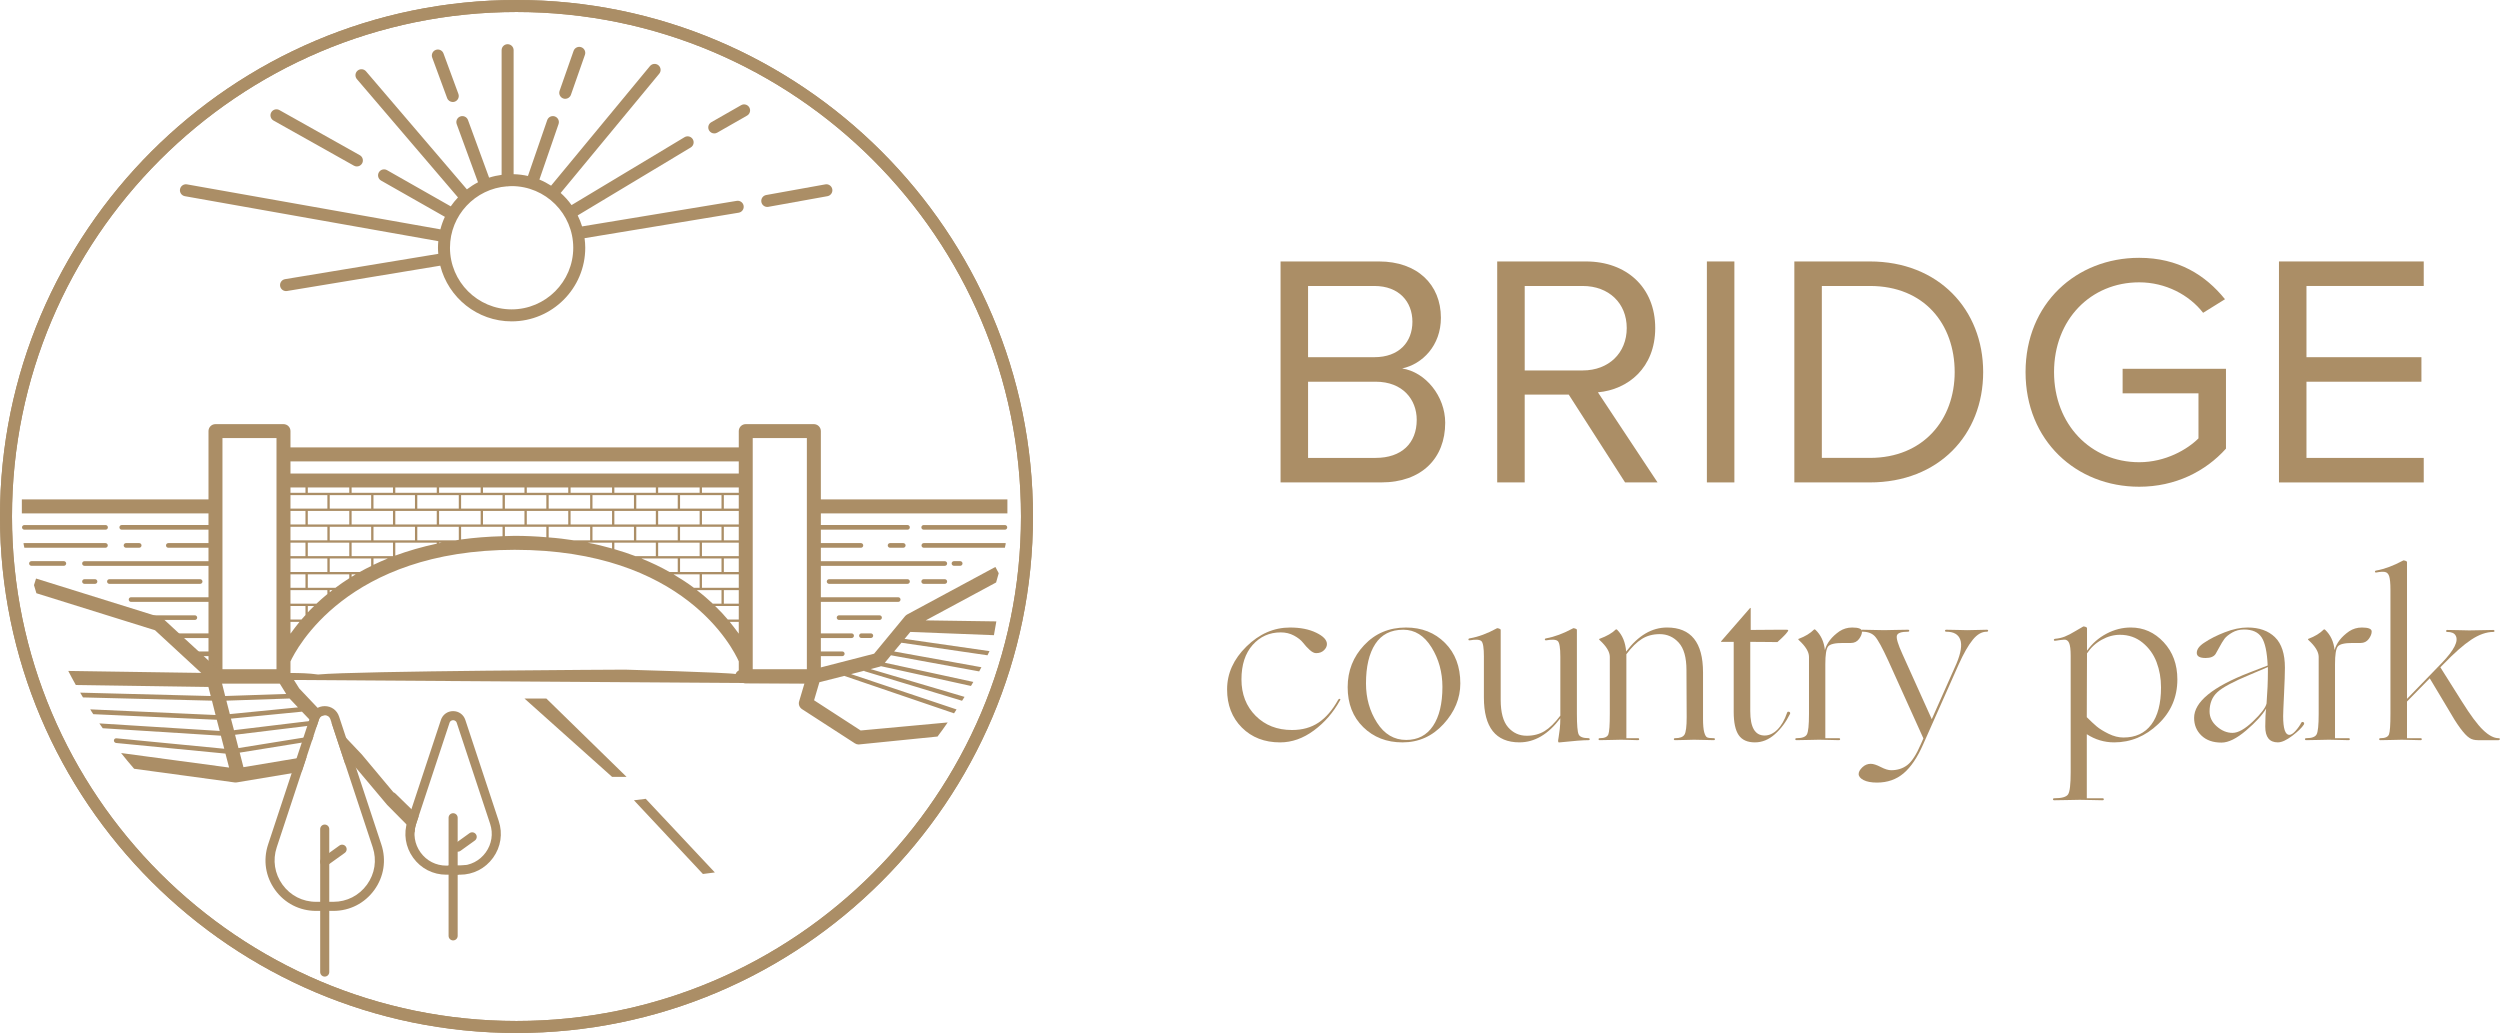 <?xml version="1.0" encoding="UTF-8"?>
<svg xmlns="http://www.w3.org/2000/svg" version="1.1" viewBox="0 0 335.555 138.649">
  <defs>
    <style>
      .cls-1 {
        fill: #ab8e66;
      }
    </style>
  </defs>
  <!-- Generator: Adobe Illustrator 28.6.0, SVG Export Plug-In . SVG Version: 1.2.0 Build 709)  -->
  <g>
    <g id="Layer_1">
      <path class="cls-1" d="M69.324,0C31.099,0,0,31.099,0,69.324s31.099,69.325,69.324,69.325,69.325-31.099,69.325-69.325S107.55,0,69.324,0ZM69.324,137.038C31.988,137.038,1.612,106.662,1.612,69.324S31.988,1.612,69.324,1.612s67.713,30.376,67.713,67.713-30.376,67.713-67.713,67.713Z"></path>
      <path class="cls-1" d="M69.324,0C31.099,0,0,31.099,0,69.324s31.099,69.325,69.324,69.325,69.325-31.099,69.325-69.325S107.55,0,69.324,0ZM69.324,137.038C31.988,137.038,1.612,106.662,1.612,69.324S31.988,1.612,69.324,1.612s67.713,30.376,67.713,67.713-30.376,67.713-67.713,67.713Z"></path>
      <path class="cls-1" d="M60.014,13.165c.12.326.428.527.756.527.093,0,.187-.016.279-.05.418-.154.631-.617.478-1.035l-2.002-5.433c-.154-.418-.618-.632-1.035-.478-.418.154-.631.617-.478,1.035l2.002,5.433Z"></path>
      <path class="cls-1" d="M75.604,13.218c.088.031.178.046.266.046.333,0,.644-.208.76-.54l1.879-5.362c.147-.42-.074-.88-.494-1.027-.419-.147-.88.074-1.027.494l-1.879,5.362c-.147.42.074.88.494,1.027Z"></path>
      <path class="cls-1" d="M36.714,16.181l10.794,6.058c.125.07.26.103.393.103.282,0,.556-.148.703-.412.218-.388.08-.879-.308-1.097l-10.794-6.058c-.388-.219-.88-.08-1.097.308-.218.388-.08.879.308,1.097Z"></path>
      <path class="cls-1" d="M24.814,26.333l34.016,6.038c-.026.291-.045.584-.045.881,0,.276.019.548.042.819l-20.564,3.398c-.439.073-.736.487-.664.926.065.395.407.674.794.674.044,0,.088-.003.132-.011l20.569-3.399c1.08,4.288,4.957,7.476,9.576,7.476,5.45,0,9.884-4.434,9.884-9.884,0-.436-.038-.862-.093-1.283l20.687-3.419c.439-.073.736-.487.664-.926-.073-.439-.488-.738-.926-.664l-20.757,3.43c-.155-.512-.358-1.003-.59-1.476l15.172-9.118c.382-.229.505-.724.276-1.106-.229-.382-.724-.505-1.105-.276l-15.166,9.114c-.426-.597-.917-1.142-1.462-1.63l13.231-16.002c.284-.343.235-.851-.108-1.135-.344-.284-.851-.235-1.135.108l-13.272,16.052c-.496-.317-1.019-.593-1.57-.818l2.571-7.451c.145-.421-.078-.879-.499-1.025-.422-.147-.879.078-1.024.499l-2.586,7.494c-.621-.141-1.264-.222-1.923-.24V6.738c0-.445-.361-.806-.806-.806-.445,0-.806.361-.806.806v16.731c-.577.079-1.14.201-1.681.375l-2.833-7.733c-.153-.418-.616-.631-1.034-.479-.418.153-.632.616-.479,1.034l2.858,7.801c-.527.272-1.025.591-1.491.95l-13.539-15.843c-.289-.338-.797-.378-1.136-.089-.338.289-.378.798-.089,1.136l13.569,15.878c-.352.375-.681.772-.972,1.198l-8.553-4.86c-.388-.22-.879-.084-1.099.302-.22.387-.084.879.302,1.099l8.561,4.865c-.249.536-.45,1.098-.601,1.68l-34.014-6.037c-.436-.078-.856.214-.934.653-.078.438.215.856.653.934ZM76.943,33.252c0,4.562-3.711,8.273-8.273,8.273s-8.273-3.711-8.273-8.273c0-4.357,3.387-7.929,7.665-8.242.025.002.046.014.071.014.042,0,.078-.018.118-.024.14-.007.278-.021.419-.021,4.562,0,8.273,3.711,8.273,8.273Z"></path>
      <path class="cls-1" d="M102.983,27.775c.047,0,.096-.004.144-.013l7.935-1.429c.438-.079.729-.498.65-.936-.079-.438-.501-.732-.936-.65l-7.935,1.429c-.438.079-.729.498-.65.936.07.389.409.663.792.663Z"></path>
      <path class="cls-1" d="M95.871,17.91c.136,0,.273-.034.399-.107l4.003-2.287c.386-.221.521-.713.3-1.099-.221-.386-.713-.521-1.099-.3l-4.003,2.287c-.386.221-.521.713-.3,1.099.149.26.421.406.7.406Z"></path>
      <g>
        <g>
          <path class="cls-1" d="M135.216,68.906v-1.876h-25.038v-9.168c0-.511-.425-.935-.938-.935h-9.144c-.525,0-.936.424-.936.935v2.187h-60.172v-2.187c0-.511-.413-.935-.939-.935h-9.128c-.524,0-.937.424-.937.935v9.168H2.932v1.876h25.052v1.562h-11.645c-.175,0-.311.14-.311.313,0,.177.137.316.311.316h11.645v1.798h-5.392c-.176,0-.311.142-.311.313,0,.176.136.313.311.313h5.392v1.803H11.337c-.175,0-.311.137-.311.311,0,.177.137.313.311.313h16.647v4.215h-10.395c-.177,0-.311.14-.311.311,0,.177.135.313.311.313h10.395v4.229h-4.141c-.177,0-.31.137-.31.313,0,.171.132.311.31.311h4.141v1.8h-2.889c-.175,0-.311.14-.311.316,0,.16.136.313.311.313h2.889v2.723c0,.526.413.937.937.937h9.128c.526,0,.939-.411.939-.937v-2.011c.716-1.554,7.53-14.984,30.093-14.984,22.736,0,29.341,13.306,30.079,14.973v2.022c0,.526.411.937.936.937h9.144c.514,0,.938-.411.938-.937v-2.723h2.874c.177,0,.314-.153.314-.313,0-.177-.137-.316-.314-.316h-2.874v-1.8h4.126c.176,0,.313-.14.313-.311,0-.176-.137-.313-.313-.313h-4.126v-4.229h10.378c.177,0,.313-.137.313-.313,0-.172-.136-.311-.313-.311h-10.378v-4.215h16.63c.178,0,.318-.136.318-.313,0-.175-.14-.311-.318-.311h-16.63v-1.803h5.375c.177,0,.312-.137.312-.313,0-.172-.135-.313-.312-.313h-5.375v-1.798h11.631c.176,0,.309-.14.309-.316,0-.173-.133-.313-.309-.313h-11.631v-1.562h25.038ZM29.859,89.854v-31.054h7.253v31.054h-7.253ZM38.988,61.928h60.172v1.626h-60.172v-1.626ZM94.219,78.898v-1.814h4.941v1.814h-4.941ZM99.159,79.211v1.814h-2.003v-1.814h2.003ZM44.255,72.523v-1.814h5.563v1.814h-5.563ZM46.882,72.836v1.809h-5.568v-1.809h5.568ZM44.255,66.454h5.563v1.814h-5.563v-1.814ZM41.314,66.141v-.713h5.568v.713h-5.568ZM55.698,66.454v1.814h-5.569v-1.814h5.569ZM53.058,66.141v-.713h5.564v.713h-5.564ZM52.746,66.141h-5.551v-.713h5.551v.713ZM46.882,68.581v1.814h-5.568v-1.814h5.568ZM47.195,70.395v-1.814h5.551v1.814h-5.551ZM50.13,70.708h5.569v1.814h-5.569v-1.814ZM53.058,70.395v-1.814h5.564v1.814h-5.564ZM56.01,68.268v-1.814h5.569v1.814h-5.569ZM58.935,66.141v-.713h5.579v.713h-5.579ZM58.935,68.581h5.579v1.814h-5.579v-1.814ZM61.89,68.268v-1.814h5.564v1.814h-5.564ZM64.828,66.141v-.713h5.566v.713h-5.566ZM64.828,68.581h5.566v1.814h-5.566v-1.814ZM67.768,68.268v-1.814h5.563v1.814h-5.563ZM70.708,66.141v-.713h5.564v.713h-5.564ZM70.708,68.581h5.564v1.814h-5.564v-1.814ZM73.643,68.268v-1.814h5.568v1.814h-5.568ZM93.908,70.395h-5.569v-1.814h5.569v1.814ZM96.842,70.708v1.814h-5.563v-1.814h5.563ZM91.279,68.268v-1.814h5.563v1.814h-5.563ZM93.908,66.141h-5.569v-.713h5.569v.713ZM90.967,66.454v1.814h-5.564v-1.814h5.564ZM88.027,66.141h-5.566v-.713h5.566v.713ZM85.09,66.454v1.814h-5.567v-1.814h5.567ZM82.15,66.141h-5.566v-.713h5.566v.713ZM76.584,68.581h5.566v1.814h-5.566v-1.814ZM79.523,70.708h5.567v1.814h-5.567v-1.814ZM82.46,70.395v-1.814h5.566v1.814h-5.566ZM85.403,70.708h5.564v1.814h-5.564v-1.814ZM88.339,72.836h5.569v1.809h-5.569v-1.809ZM91.279,74.958h5.563v1.814h-5.563v-1.814ZM97.156,76.773v-1.814h2.003v1.814h-2.003ZM94.219,74.645v-1.809h4.941v1.809h-4.941ZM97.156,72.523v-1.814h2.003v1.814h-2.003ZM94.219,70.395v-1.814h4.941v1.814h-4.941ZM97.156,68.268v-1.814h2.003v1.814h-2.003ZM94.219,66.141v-.713h4.941v.713h-4.941ZM38.988,65.428h2.013v.713h-2.013v-.713ZM38.988,66.454h4.954v1.814h-4.954v-1.814ZM38.988,68.581h2.013v1.814h-2.013v-1.814ZM38.988,70.708h4.954v1.814h-4.954v-1.814ZM38.988,72.836h2.013v1.809h-2.013v-1.809ZM38.988,74.958h4.954v1.814h-4.954v-1.814ZM38.988,77.084h2.013v1.814h-2.013v-1.814ZM38.988,85.052v-1.586h1.213c-.448.561-.861,1.097-1.213,1.586ZM41.001,82.553c-.186.2-.372.4-.536.6h-1.477v-1.814h2.013v1.215ZM41.314,82.199v-.861h.85c-.296.285-.585.572-.85.861ZM43.941,79.735c-.524.438-1.013.862-1.466,1.29h-3.488v-1.814h4.954v.524ZM44.255,79.501v-.29h.363c-.124.1-.252.189-.363.29ZM46.882,77.61c-.664.428-1.29.852-1.863,1.289h-3.705v-1.814h5.568v.526ZM47.195,77.422v-.338h.561c-.188.113-.378.225-.561.338ZM49.818,75.972c-.521.265-1.05.524-1.535.801h-4.028v-1.814h5.563v1.014ZM50.13,75.811v-.852h1.928c-.674.277-1.311.552-1.928.852ZM52.746,74.645h-5.551v-1.809h5.551v1.809ZM58.622,72.972c-2.022.436-3.873.972-5.564,1.598v-1.734h5.564v.136ZM58.935,72.907v-.071h.352c-.124.023-.236.047-.352.071ZM61.579,72.458c-.153.011-.289.036-.43.064h-5.138v-1.814h5.569v1.75ZM67.454,71.97c-1.975.052-3.829.2-5.564.439v-1.701h5.564v1.262ZM73.331,72.107c-1.363-.114-2.765-.185-4.251-.185-.452,0-.877.036-1.312.036v-1.25h5.563v1.399ZM73.643,72.134v-1.425h5.568v1.814h-2.201c-1.076-.165-2.202-.305-3.367-.389ZM82.15,73.62c-1.053-.302-2.126-.561-3.292-.784h3.292v.784ZM82.46,73.708v-.872h5.566v1.809h-2.74c-.884-.336-1.838-.649-2.827-.937ZM86.088,74.958h4.879v1.814h-1.103c-1.137-.649-2.398-1.25-3.776-1.814ZM90.394,77.084h3.514v1.814h-.766c-.837-.625-1.763-1.225-2.748-1.814ZM93.53,79.211h3.312v1.814h-1.173c-.636-.6-1.349-1.213-2.14-1.814ZM95.982,81.338h3.178v1.814h-1.475c-.488-.588-1.066-1.202-1.703-1.814ZM97.944,83.466h1.215v1.586c-.35-.489-.767-1.025-1.215-1.586ZM101.032,89.854v-31.054h7.267v31.054h-7.267Z"></path>
          <path class="cls-1" d="M135.004,72.919c-.041.2-.088.399-.128.601h-10.879c-.176,0-.311-.137-.311-.313,0-.172.135-.313.311-.313h10.879c.04,0,.087.013.128.025Z"></path>
          <path class="cls-1" d="M119.462,72.894c-.168,0-.308.142-.308.313,0,.173.14.313.308.313h1.774c.172,0,.314-.14.314-.313,0-.172-.142-.313-.314-.313h-1.774Z"></path>
          <path class="cls-1" d="M134.88,70.472h-10.898c-.177,0-.316.14-.316.311,0,.176.139.313.316.313h10.898c.173,0,.312-.137.312-.313,0-.171-.14-.311-.312-.311Z"></path>
          <path class="cls-1" d="M128.879,75.318h-.837c-.173,0-.312.142-.312.313,0,.172.14.313.312.313h.837c.172,0,.313-.142.313-.313,0-.171-.141-.313-.313-.313Z"></path>
          <path class="cls-1" d="M121.809,77.741h-10.525c-.173,0-.314.141-.314.313,0,.171.141.313.314.313h10.525c.171,0,.313-.141.313-.313,0-.172-.142-.313-.313-.313Z"></path>
          <path class="cls-1" d="M126.813,77.741h-2.832c-.177,0-.316.141-.316.313,0,.171.139.313.316.313h2.832c.173,0,.313-.141.313-.313,0-.172-.14-.313-.313-.313Z"></path>
          <path class="cls-1" d="M118.057,82.589h-5.435c-.175,0-.314.14-.314.313,0,.171.139.311.314.311h5.435c.171,0,.311-.14.311-.311,0-.173-.14-.313-.311-.313Z"></path>
          <path class="cls-1" d="M116.885,85.012h-1.26c-.173,0-.313.14-.313.313,0,.172.14.311.313.311h1.26c.174,0,.315-.14.315-.311,0-.173-.141-.313-.315-.313Z"></path>
          <path class="cls-1" d="M14.466,73.207c0,.176-.141.313-.314.313H3.269c-.035-.202-.088-.401-.123-.601.036-.012.072-.025.123-.025h10.884c.173,0,.314.142.314.313Z"></path>
          <path class="cls-1" d="M18.682,73.52c.172,0,.313-.14.313-.313,0-.172-.141-.313-.313-.313h-1.771c-.171,0-.311.142-.311.313,0,.173.14.313.311.313h1.771Z"></path>
          <path class="cls-1" d="M3.269,71.096h10.904c.169,0,.309-.137.309-.313,0-.171-.14-.311-.309-.311H3.269c-.171,0-.316.14-.316.311,0,.176.145.313.316.313Z"></path>
          <path class="cls-1" d="M8.573,75.318h-4.35c-.172,0-.317.142-.317.313,0,.172.145.313.317.313h4.35c.171,0,.311-.142.311-.313,0-.171-.14-.313-.311-.313Z"></path>
          <path class="cls-1" d="M27.178,78.054c0-.172-.14-.313-.311-.313h-12.186c-.172,0-.311.141-.311.313,0,.171.14.313.311.313h12.186c.171,0,.311-.141.311-.313Z"></path>
          <path class="cls-1" d="M12.755,77.741h-1.418c-.171,0-.311.141-.311.313,0,.171.14.313.311.313h1.418c.172,0,.312-.141.312-.313,0-.172-.141-.313-.312-.313Z"></path>
          <path class="cls-1" d="M26.466,82.901c0-.173-.14-.313-.313-.313h-6.06c-.177,0-.317.14-.317.313,0,.171.14.311.317.311h6.06c.173,0,.313-.14.313-.311Z"></path>
        </g>
        <path class="cls-1" d="M111.648,90.595"></path>
      </g>
      <polygon class="cls-1" points="70.394 93.756 73.331 93.756 84.095 104.269 82.15 104.269 70.394 93.756"></polygon>
      <path class="cls-1" d="M133.7,78.174c.125-.413.239-.825.35-1.236l-.448-.842-11.819,6.368c-.114.06-.199.136-.29.225l-4.173,5.052-7.142,1.838-1.066.276h-9.505c-.16,0-.313.04-.448.142-.188.083-.35.26-.425.471-1.09-.211-14.834-.588-14.834-.588,0,0-36.158.163-41.213.653-1.249-.177-2.499-.202-3.7-.202h-.125l-.011-.023c-.178-.276-.478-.453-.803-.453h-8.763l-1.302-1.202-.637-.584-.677-.629-1.961-1.8-.677-.624-1.951-1.803-.148-.137c-.112-.098-.225-.175-.364-.211l-.889-.276-15.842-4.939-.276.886c.098.363.212.724.323,1.088l15.92,4.967,6.203,5.728-17.845-.265c.325.637.663,1.263,1.015,1.888l17.795.263.312,1.215-17.524-.453c.113.215.239.428.376.641l17.312.436.485,1.926-16.821-.761c.125.225.262.436.41.649l16.572.749.393,1.501-16.152-1.012c.153.211.305.436.453.649l15.859,1.0.451,1.751-14.472-1.402c-.189-.013-.323.115-.337.275-.014.176.113.325.291.354l14.678,1.425.491,1.874-14.498-1.951c.565.712,1.149,1.426,1.75,2.112l13.536,1.841h.125c.047,0,.099,0,.148-.015l8.692-1.449.663-2.007-8.491,1.417-.5-1.951,9.684-1.561.222-.673-10.071,1.622-.459-1.786,10.69-1.302.241.253.339-1.026c.133-.4.471-.546.75-.55l-3.404-3.592-.714-1.137c.977.012,68.523.459,68.523.459l-.713,2.404c-.124.401.041.826.387,1.051l7.091,4.589c.153.102.328.153.501.153h.016l10.579-1.065c.472-.625.925-1.25,1.362-1.891l-11.678,1.077-6.255-4.053.714-2.424,3.34-.849,14.73,5.024c.113-.171.241-.349.336-.524l-14.156-4.741,1.755-.448c.025.012.036.048.06.06l13.083,3.967c.123-.177.237-.348.336-.524l-12.604-3.728,1.225-.328c.063-.012.114-.037.164-.06l12.076,2.652c.114-.177.218-.351.318-.541l-11.88-2.577.824-1,11.84,2.165c.102-.185.201-.373.3-.561l-11.716-2.116.977-1.173,11.553,1.686c.088-.183.176-.371.276-.559l-11.404-1.64.774-.937,11.22.438.324-1.851-9.479-.137,9.454-5.092ZM30.223,93.42l-.425-1.692h7.739l.877,1.415-8.191.276ZM40.53,95.522l1.186,1.237-10.243,1.238c-.028,0-.037.036-.061.036l-.416-1.575,9.534-.937ZM39.989,94.945l-9.141.902-.465-1.803,8.48-.288,1.126,1.189Z"></path>
      <polygon class="cls-1" points="85.09 107.415 86.673 107.218 95.949 117.102 94.347 117.309 85.09 107.415"></polygon>
      <g>
        <path class="cls-1" d="M55.854,110.582l.339-1.027-3.13-3.054c-.072-.065-.161-.125-.262-.165l-4.244-5.075-4.07-4.295,1.858,5.623.774-.129.224.24c.088.1.201.173.325.225l4.292,5.104s1.714,1.741,3.685,3.722c.017-.391.082-.783.209-1.168Z"></path>
        <path class="cls-1" d="M61.735,116.185h-1.629c.783.76,1.317,1.259,1.352,1.237l1.31-.854-.18-.473c-.277.056-.562.09-.853.09Z"></path>
      </g>
      <g>
        <path class="cls-1" d="M43.585,131.082c-.337,0-.61-.273-.61-.61v-19.189c0-.337.273-.61.61-.61s.61.273.61.61v19.189c0,.337-.273.61-.61.61Z"></path>
        <path class="cls-1" d="M43.585,116.271c-.19,0-.377-.088-.496-.254-.196-.273-.134-.654.139-.851l2.335-1.678c.273-.197.654-.135.851.139.196.273.134.654-.139.851l-2.335,1.678c-.108.077-.232.115-.355.115Z"></path>
        <path class="cls-1" d="M60.82,126.224c-.337,0-.61-.273-.61-.61v-15.855c0-.337.273-.61.61-.61s.61.273.61.61v15.855c0,.337-.273.61-.61.61Z"></path>
        <path class="cls-1" d="M61.448,114.32c-.19,0-.376-.088-.495-.254-.197-.273-.135-.654.139-.851l1.929-1.387c.273-.197.654-.134.851.139s.135.654-.139.851l-1.929,1.387c-.108.077-.232.115-.355.115Z"></path>
        <path class="cls-1" d="M61.735,117.404h-1.832c-1.781,0-3.401-.828-4.445-2.272s-1.321-3.242-.762-4.933l4.484-13.566c.238-.719.881-1.185,1.639-1.185s1.401.465,1.639,1.185l4.484,13.566c.559,1.692.281,3.49-.763,4.934-1.044,1.444-2.664,2.272-4.445,2.272ZM60.82,96.667c-.086,0-.375.025-.482.348l-4.484,13.567c-.435,1.315-.218,2.714.593,3.836.811,1.123,2.071,1.767,3.457,1.767h1.832c1.385,0,2.645-.644,3.457-1.767.811-1.123,1.028-2.521.594-3.837l-4.484-13.566v-0c-.107-.323-.396-.348-.482-.348Z"></path>
        <path class="cls-1" d="M44.745,122.262h-2.321c-2.203,0-4.207-1.024-5.498-2.81-1.291-1.786-1.634-4.01-.942-6.102l5.679-17.183c.279-.844,1.034-1.389,1.922-1.389h.001c.888 0,1.643.545,1.921,1.389l5.679,17.183c.692,2.092.348,4.316-.942,6.102-1.291,1.786-3.295,2.81-5.499,2.81ZM43.585,95.997c-.281,0-.629.145-.764.552l-5.679,17.183c-.567,1.716-.285,3.54.773,5.006,1.059,1.465,2.702,2.305,4.51,2.305h2.321c1.807,0,3.452-.84,4.51-2.305s1.341-3.289.773-5.005l-5.679-17.183v-0c-.135-.407-.483-.552-.764-.552h-.001Z"></path>
      </g>
      <g>
        <path class="cls-1" d="M171.88,35.093h13.206c5.158,0,8.315,3.113,8.315,7.559,0,3.735-2.49,6.225-5.203,6.803,3.157.489,5.78,3.735,5.78,7.292,0,4.757-3.156,8.003-8.581,8.003h-13.518v-29.658ZM184.464,47.943c3.335,0,5.113-2.045,5.113-4.757,0-2.668-1.778-4.802-5.113-4.802h-8.893v9.56h8.893ZM184.641,61.46c3.468,0,5.514-1.956,5.514-5.113,0-2.712-1.868-5.113-5.514-5.113h-9.07v10.227h9.07Z"></path>
        <path class="cls-1" d="M210.562,52.968h-5.913v11.783h-3.691v-29.658h11.917c5.425,0,9.293,3.468,9.293,8.938,0,5.335-3.646,8.27-7.692,8.626l8.004,12.094h-4.358l-7.559-11.783ZM212.43,38.384h-7.78v11.338h7.78c3.513,0,5.914-2.356,5.914-5.691s-2.401-5.647-5.914-5.647Z"></path>
        <path class="cls-1" d="M229.101,35.093h3.691v29.658h-3.691v-29.658Z"></path>
        <path class="cls-1" d="M240.84,35.093h10.139c9.204,0,15.206,6.447,15.206,14.851,0,8.448-6.002,14.807-15.206,14.807h-10.139v-29.658ZM250.978,61.46c7.203,0,11.383-5.158,11.383-11.516,0-6.403-4.047-11.561-11.383-11.561h-6.447v23.077h6.447Z"></path>
        <path class="cls-1" d="M287.125,34.605c5.247,0,8.894,2.312,11.517,5.558l-2.935,1.823c-1.867-2.401-5.024-4.091-8.582-4.091-6.491,0-11.427,4.98-11.427,12.05,0,7.025,4.936,12.094,11.427,12.094,3.558,0,6.492-1.734,7.959-3.201v-6.047h-10.182v-3.29h13.873v10.716c-2.757,3.068-6.804,5.113-11.65,5.113-8.448,0-15.251-6.181-15.251-15.385s6.803-15.34,15.251-15.34Z"></path>
        <path class="cls-1" d="M305.887,35.093h19.432v3.291h-15.74v9.56h15.429v3.291h-15.429v10.227h15.74v3.291h-19.432v-29.658Z"></path>
      </g>
      <g>
        <path class="cls-1" d="M168.527,96.071c1.265,1.274,2.896,1.912,4.892,1.912,1.384,0,2.569-.331,3.558-.993s1.868-1.685,2.639-3.069c.06-.099.129-.138.208-.118.099.04.108.108.029.208-.89,1.621-2.056,2.964-3.498,4.032-1.443,1.067-2.955,1.601-4.536,1.601-2.096,0-3.806-.662-5.13-1.986s-1.986-3.034-1.986-5.129c0-2.135.865-4.052,2.595-5.752s3.681-2.55,5.855-2.55c1.383,0,2.555.232,3.513.697.959.465,1.438.974,1.438,1.527,0,.297-.134.573-.4.83-.267.257-.618.386-1.053.386-.257,0-.543-.144-.859-.43s-.613-.607-.89-.963-.682-.677-1.216-.963c-.533-.287-1.126-.43-1.778-.43-1.522,0-2.782.563-3.78,1.69-.998,1.127-1.497,2.668-1.497,4.625,0,1.977.632,3.603,1.897,4.877Z"></path>
        <path class="cls-1" d="M182.976,97.598c-1.394-1.364-2.09-3.153-2.09-5.366,0-2.194.741-4.077,2.224-5.648,1.482-1.572,3.35-2.357,5.604-2.357,2.114,0,3.859.687,5.232,2.061,1.374,1.374,2.061,3.188,2.061,5.44,0,1.997-.751,3.815-2.253,5.456-1.502,1.64-3.341,2.46-5.515,2.46-2.115,0-3.869-.682-5.263-2.045ZM192.345,97.435c.84-1.255,1.26-3,1.26-5.233,0-1.977-.489-3.75-1.468-5.322s-2.238-2.357-3.779-2.357c-1.681,0-2.936.637-3.766,1.912s-1.245,3.039-1.245,5.292c0,1.977.494,3.736,1.482,5.277.988,1.542,2.293,2.312,3.913,2.312,1.562,0,2.763-.627,3.603-1.882Z"></path>
        <path class="cls-1" d="M199.174,88.169c0-1.206-.113-1.912-.341-2.12s-.746-.242-1.557-.104c-.099.02-.158-.01-.178-.089-.02-.099.039-.158.178-.178,1.146-.198,2.353-.643,3.617-1.334.039-.04.139-.035.297.015.157.049.236.113.236.192v9.369c0,1.7.331,2.931.993,3.691s1.498,1.142,2.506,1.142c.909,0,1.704-.208,2.387-.623.682-.416,1.389-1.107,2.119-2.076v-7.886c0-1.206-.113-1.912-.341-2.12-.227-.208-.746-.242-1.557-.104-.099.02-.157-.01-.178-.089-.02-.099.04-.158.178-.178,1.107-.198,2.303-.643,3.588-1.334.039-.04.139-.035.296.015.158.049.237.113.237.192v11.266c0,1.502.079,2.421.237,2.757s.604.504,1.334.504c.06,0,.104.024.134.074.029.05.029.094,0,.134s-.074.059-.134.059c-.73,0-2.016.099-3.854.296-.119.02-.188.01-.208-.03-.02-.039-.029-.118-.029-.237,0-.04.024-.193.074-.459.049-.267.099-.628.148-1.083.049-.455.073-.929.073-1.423-1.62,2.154-3.448,3.231-5.484,3.231-3.183,0-4.773-2.006-4.773-6.019v-5.455Z"></path>
        <path class="cls-1" d="M228.582,96.441c0,.85.055,1.467.163,1.853.108.386.242.613.4.682s.444.104.859.104c.119,0,.178.044.178.133s-.059.133-.178.133c-.06,0-.47-.01-1.23-.03-.761-.02-1.23-.029-1.408-.029-.118,0-.489.01-1.111.029-.623.02-1.093.03-1.408.03-.119,0-.179-.044-.179-.133s.06-.133.179-.133c.632,0,1.047-.158,1.245-.475.197-.316.296-1.097.296-2.342l-.029-6.315c0-1.7-.346-2.93-1.038-3.691-.691-.761-1.541-1.142-2.55-1.142-.909,0-1.704.212-2.386.637-.683.425-1.379,1.112-2.091,2.061v11.267h1.542c.118,0,.178.044.178.133s-.06.133-.178.133c-.06,0-.405-.01-1.038-.03-.632-.02-1.037-.029-1.215-.029-.119,0-.544.01-1.275.029-.731.02-1.255.03-1.571.03-.118,0-.178-.044-.178-.133s.06-.133.178-.133c.633,0,1.013-.173,1.142-.519.128-.346.192-1.26.192-2.743v-7.649c0-.672-.454-1.423-1.363-2.253-.099-.099-.099-.158,0-.178.968-.356,1.689-.771,2.164-1.245.039-.04.099-.03.178.03.712.711,1.117,1.69,1.216,2.935,1.62-2.154,3.449-3.232,5.484-3.232,3.222,0,4.833,2.006,4.833,6.019v6.197Z"></path>
        <path class="cls-1" d="M234.982,84.552c.276,0,.934-.005,1.972-.015,1.037-.01,1.714-.015,2.03-.015.692-.02,1.038,0,1.038.059,0,.198-.484.731-1.453,1.601-.02,0-.533-.005-1.541-.015-1.009-.01-1.71-.015-2.105-.015v9.31c0,2.174.643,3.261,1.927,3.261.613,0,1.187-.267,1.72-.8.534-.534.969-1.295,1.305-2.283.02-.079.074-.119.163-.119s.158.03.208.089c.049.06.054.129.015.208-.534,1.087-1.211,1.997-2.031,2.728-.82.731-1.715,1.097-2.683,1.097-1.009,0-1.734-.326-2.18-.979-.444-.652-.667-1.69-.667-3.113v-9.398h-1.631c-.099,0-.099-.049,0-.148l3.795-4.358c.079-.079.119-.069.119.03v2.875Z"></path>
        <path class="cls-1" d="M248.587,84.226c.89,0,1.334.178,1.334.534,0,.316-.134.652-.4,1.008-.267.355-.628.534-1.082.534h-1.097c-1.067,0-1.725.158-1.972.474-.247.316-.371,1.107-.371,2.372v9.932h1.809c.119,0,.178.044.178.133s-.059.133-.178.133c-.06,0-.47-.01-1.23-.03-.761-.02-1.23-.029-1.408-.029-.118,0-.573.01-1.363.029-.791.02-1.345.03-1.66.03-.119,0-.179-.044-.179-.133s.06-.133.179-.133c.73,0,1.19-.168,1.378-.504.188-.336.282-1.255.282-2.757v-7.649c0-.672-.455-1.423-1.364-2.253-.099-.099-.099-.158,0-.178.85-.316,1.532-.731,2.046-1.245.039-.04.099-.03.178.03.731.691,1.156,1.601,1.275,2.728.257-.949.909-1.789,1.956-2.52.514-.336,1.077-.504,1.69-.504Z"></path>
        <path class="cls-1" d="M256.011,102.682c.604-.464,1.211-1.408,1.824-2.832l.326-.741-4.715-10.436c-.81-1.759-1.408-2.846-1.793-3.261-.386-.415-.944-.623-1.676-.623-.059,0-.104-.025-.133-.074-.03-.049-.03-.094,0-.133.029-.04.074-.059.133-.059.06,0,.52.01,1.379.029.859.02,1.379.03,1.557.03.099,0,.578-.01,1.438-.03.86-.02,1.438-.029,1.734-.029.119,0,.179.044.179.133s-.06.133-.179.133c-.889,0-1.383.173-1.482.519-.099.346.148,1.171.741,2.476l3.943,8.746,3.32-7.471c.594-1.423.762-2.491.505-3.202-.258-.711-.88-1.067-1.868-1.067-.119,0-.178-.044-.178-.133s.059-.133.178-.133c.316,0,.835.01,1.557.029.721.02,1.131.03,1.23.03.178,0,.647-.01,1.408-.03.761-.02,1.181-.029,1.26-.029.06,0,.104.02.134.059.029.04.029.084,0,.133-.03.049-.074.074-.134.074-.672-.02-1.31.341-1.912,1.082s-1.24,1.863-1.912,3.365l-4.744,10.673c-.771,1.759-1.646,3.054-2.624,3.884-.978.83-2.169,1.245-3.572,1.245-.771,0-1.374-.114-1.809-.341-.435-.228-.652-.499-.652-.815,0-.277.163-.573.489-.89.326-.316.707-.474,1.142-.474.336,0,.78.143,1.334.43s1.019.43,1.394.43c.85,0,1.576-.232,2.179-.697Z"></path>
        <path class="cls-1" d="M280.124,87.339c.692-.969,1.562-1.729,2.609-2.283,1.048-.554,2.135-.831,3.261-.831,1.72,0,3.192.657,4.418,1.972s1.838,2.979,1.838,4.996c0,2.372-.859,4.373-2.579,6.004-1.72,1.63-3.687,2.446-5.9,2.446-1.324,0-2.55-.366-3.676-1.097v8.598h2.104c.119,0,.179.044.179.133s-.06.134-.179.134c-.039,0-.514-.01-1.423-.03-.909-.02-1.453-.03-1.631-.03-.118,0-.637.01-1.557.03-.919.02-1.536.03-1.853.03-.118,0-.178-.045-.178-.134s.06-.133.178-.133c1.008,0,1.626-.178,1.853-.534.228-.356.342-1.334.342-2.935v-15.654c0-.83-.069-1.403-.208-1.719-.139-.316-.36-.465-.667-.445-.307.02-.707.069-1.201.148-.099.02-.157-.01-.178-.089-.02-.099.04-.158.178-.178.455-.04.885-.138,1.29-.296s.899-.415,1.482-.771c.583-.355.904-.543.964-.563.039-.04.138-.035.296.015s.237.114.237.193v3.024ZM281.428,97.508c.376.316.904.643,1.586.979s1.35.504,2.001.504c1.621,0,2.866-.578,3.736-1.734.869-1.156,1.305-2.821,1.305-4.996,0-1.206-.198-2.332-.594-3.38-.395-1.047-1.022-1.922-1.882-2.624-.86-.702-1.873-1.053-3.039-1.053-.83,0-1.646.223-2.446.667-.801.445-1.458,1.053-1.972,1.824,0,.751-.005,2.055-.015,3.913s-.015,3.41-.015,4.655c.514.514.958.929,1.334,1.245Z"></path>
        <path class="cls-1" d="M295.477,98.724c-.652-.632-.979-1.423-.979-2.372,0-2.134,2.471-4.16,7.412-6.078l2.461-.949c-.079-1.818-.351-3.079-.815-3.78-.464-.702-1.25-1.052-2.356-1.052-.593,0-1.127.138-1.602.415-.474.277-.815.553-1.022.83-.208.277-.444.667-.712,1.171-.267.504-.43.796-.489.875-.237.355-.682.534-1.334.534-.79,0-1.186-.228-1.186-.682,0-.494.346-.959,1.037-1.394.731-.494,1.641-.954,2.728-1.378,1.088-.425,2.105-.638,3.054-.638,1.562,0,2.787.435,3.677,1.305s1.334,2.233,1.334,4.091c0,.731-.039,1.913-.118,3.543-.079,1.631-.119,2.614-.119,2.95,0,1.68.277,2.52.83,2.52.237,0,.52-.183.846-.549.326-.365.578-.726.756-1.082.039-.079.104-.114.192-.104.089.01.148.049.178.119.03.069.025.143-.015.222-.276.435-.801.944-1.571,1.527s-1.413.875-1.927.875c-1.127,0-1.69-.702-1.69-2.105,0-1.067.04-1.877.119-2.431-.515.87-1.408,1.848-2.684,2.935-1.274,1.087-2.377,1.631-3.306,1.631-1.146,0-2.046-.316-2.698-.949ZM297.553,97.508c.651.573,1.354.86,2.104.86s1.665-.514,2.742-1.542,1.686-1.828,1.823-2.401c.119-1.542.179-2.965.179-4.27v-.623l-2.432,1.038c-2.194.909-3.642,1.685-4.344,2.328-.701.642-1.052,1.507-1.052,2.594,0,.771.326,1.443.979,2.016Z"></path>
        <path class="cls-1" d="M316.999,84.226c.89,0,1.334.178,1.334.534,0,.316-.134.652-.4,1.008-.267.355-.628.534-1.082.534h-1.097c-1.067,0-1.725.158-1.972.474-.247.316-.371,1.107-.371,2.372v9.932h1.809c.119,0,.178.044.178.133s-.059.133-.178.133c-.06,0-.469-.01-1.23-.03-.761-.02-1.23-.029-1.408-.029-.118,0-.573.01-1.363.029-.791.02-1.345.03-1.66.03-.119,0-.179-.044-.179-.133s.06-.133.179-.133c.73,0,1.19-.168,1.378-.504.188-.336.282-1.255.282-2.757v-7.649c0-.672-.455-1.423-1.364-2.253-.099-.099-.099-.158,0-.178.85-.316,1.532-.731,2.046-1.245.039-.04.099-.03.178.03.731.691,1.156,1.601,1.275,2.728.257-.949.909-1.789,1.956-2.52.515-.336,1.077-.504,1.69-.504Z"></path>
        <path class="cls-1" d="M332.59,99.347c-.454,0-.83-.099-1.126-.296-.692-.435-1.66-1.75-2.905-3.943l-2.432-4.062-3.054,3.113v4.922h1.809c.118,0,.178.044.178.133s-.06.133-.178.133c-.06,0-.449-.01-1.171-.03-.722-.02-1.171-.029-1.35-.029-.118,0-.543.01-1.274.029-.731.02-1.255.03-1.571.03-.118,0-.178-.044-.178-.133s.06-.133.178-.133c.633,0,1.013-.173,1.142-.519.128-.346.192-1.26.192-2.743v-16.662c0-.85-.055-1.448-.163-1.794s-.301-.543-.578-.593c-.276-.05-.662-.025-1.156.074-.099.02-.158-.01-.178-.089-.02-.099.039-.158.178-.178,1.107-.198,2.303-.643,3.588-1.334.039-.04.138-.035.296.015s.237.114.237.193v18.352l4.655-4.803c1.68-1.739,2.302-2.975,1.867-3.706-.178-.316-.554-.474-1.126-.474-.06,0-.104-.02-.134-.06s-.029-.084,0-.133.074-.074.134-.074c.296,0,.84.01,1.63.03.791.02,1.235.03,1.334.03.158,0,.722-.01,1.69-.03.969-.02,1.482-.03,1.542-.03.059,0,.104.025.133.074.03.049.03.094,0,.133-.029.04-.074.06-.133.06-.93,0-1.918.346-2.965,1.038-1.048.692-2.303,1.799-3.766,3.32l-.386.386,2.876,4.566c1.146,1.838,2.101,3.123,2.861,3.854s1.458,1.097,2.09,1.097c.099,0,.158.039.178.118-.02.079-.079.129-.178.148h-2.787Z"></path>
      </g>
    </g>
  </g>
</svg>
